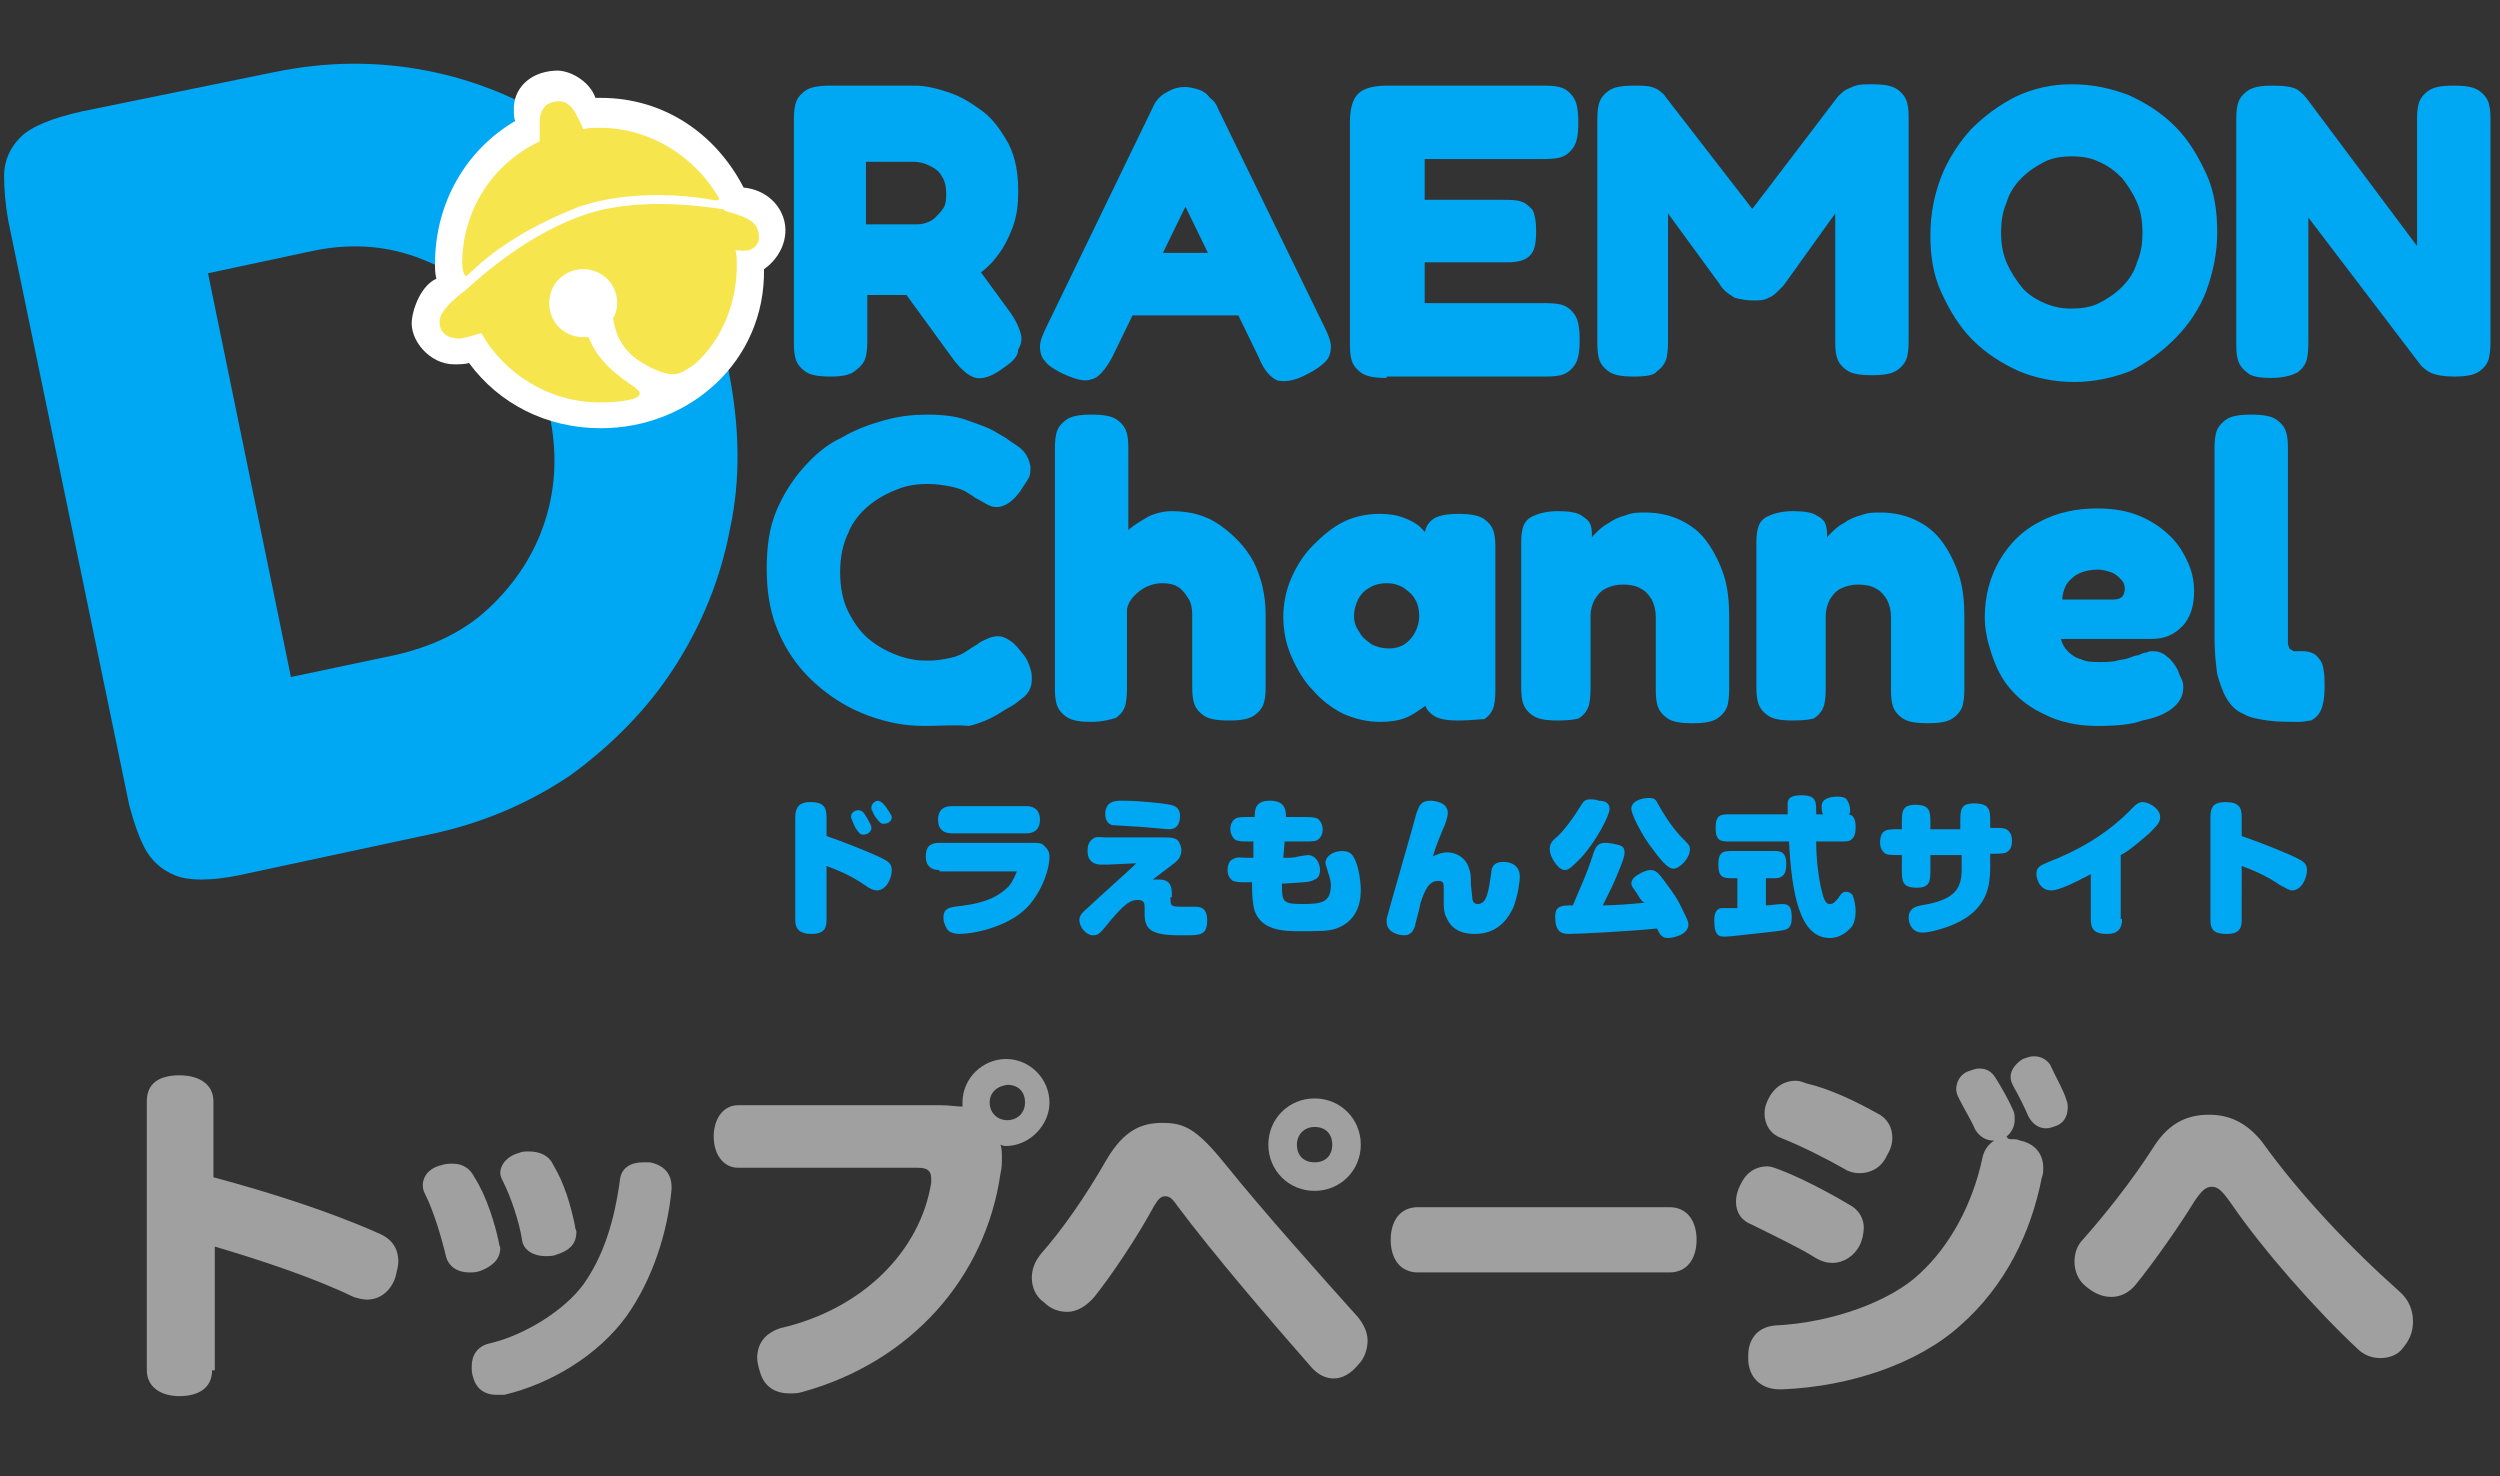 <?xml version="1.0" encoding="utf-8"?>
<!-- Generator: Adobe Illustrator 26.5.2, SVG Export Plug-In . SVG Version: 6.00 Build 0)  -->
<svg version="1.1" xmlns="http://www.w3.org/2000/svg" xmlns:xlink="http://www.w3.org/1999/xlink" x="0px" y="0px"
	 viewBox="0 0 183.9 108.6" style="enable-background:new 0 0 183.9 108.6;" xml:space="preserve">
<rect x="0" y="0" width="183.9" height="108.6" fill="#333333" stroke="none"/>
<style type="text/css">
	.st0{fill:#00A8F4;}
	.st1{fill:#FFFFFF;}
	.st2{fill:#F7E54E;}
	.st3{fill:#A0A0A0;}
</style>
<g id="レイヤー_1">
</g>
<g id="ロゴ">
	<g>
		<g>
			<path class="st0" d="M60.8,67.7c0,0.7-0.3,1-1.1,1c-0.8,0-1.2-0.3-1.2-1v-7.6c0-0.7,0.3-1.1,1.1-1.1c0.9,0,1.2,0.3,1.2,1.1v1.4
				c0.9,0.3,3.5,1.3,4.2,1.7c0.4,0.2,0.6,0.4,0.6,0.8c0,0.6-0.4,1.5-1.1,1.5c-0.2,0-0.5-0.1-0.9-0.4c-1-0.7-2-1.1-2.8-1.4V67.7z
				 M63.8,60.2c0.2,0.4,0.3,0.5,0.3,0.7c0,0.3-0.3,0.5-0.6,0.5c-0.2,0-0.3-0.1-0.5-0.4c-0.1-0.1-0.2-0.4-0.3-0.6
				c0-0.1-0.1-0.2-0.1-0.3c0-0.4,0.4-0.5,0.5-0.5C63.4,59.6,63.5,59.7,63.8,60.2z M65.4,59.7c0.1,0.2,0.2,0.3,0.2,0.4
				c0,0.4-0.4,0.5-0.6,0.5c-0.2,0-0.3-0.1-0.6-0.5c0,0-0.2-0.3-0.2-0.4c-0.1-0.1-0.1-0.2-0.1-0.3c0-0.3,0.3-0.5,0.5-0.5
				C64.9,59,65,59.1,65.4,59.7z"/>
			<path class="st0" d="M69.1,64c-0.6,0-1-0.3-1-1c0-0.7,0.3-1,1-1h6.8c0.5,0,0.7,0,0.9,0.2c0.2,0.2,0.4,0.4,0.4,0.8
				c0,1.1-0.7,2.8-1.7,3.8c-1.4,1.4-3.9,1.9-4.9,1.9c-0.4,0-0.6-0.1-0.8-0.2c-0.2-0.2-0.4-0.6-0.4-1c0-0.6,0.3-0.7,0.8-0.8
				c1.8-0.2,3-0.5,4-1.5c0.4-0.5,0.5-0.9,0.6-1.1H69.1z M75.5,59.3c0.6,0,1,0.3,1,1c0,0.7-0.4,1-1,1H70c-0.6,0-1-0.3-1-1
				c0-0.7,0.4-1,1-1H75.5z"/>
			<path class="st0" d="M86.1,66c0,0.6,0,0.7,0.8,0.7c0.2,0,0.8,0,1,0c0.3,0,0.9,0,0.9,1c0,1.1-0.5,1.1-1.7,1.1
				c-0.9,0-1.7,0-2.3-0.3c-0.4-0.2-0.6-0.6-0.6-1.2v-0.5c0-0.3,0-0.6-0.5-0.6c-0.5,0-0.9,0.2-2,1.5c-0.8,1-0.9,1.1-1.3,1.1
				c-0.5,0-1-0.6-1-1.1c0-0.3,0.1-0.5,0.7-1c0.3-0.3,3.2-2.9,3.5-3.2l-2.1,0.1c-0.1,0-0.4,0-0.5,0c-0.6,0-1-0.3-1-1
				c0-0.4,0.1-0.7,0.4-0.9c0.2-0.2,0.6-0.1,1-0.1l4,0c0.7,0,1.1,0,1.3,0.3c0.1,0.2,0.2,0.4,0.2,0.6c0,0.5-0.2,0.7-0.4,0.9
				c-0.5,0.4-1.2,0.9-1.7,1.3c0.1,0,0.4,0,0.5,0c0.9,0,0.9,0.7,0.9,1.2V66z M86.1,59.2c0.5,0.1,0.7,0.4,0.7,0.8c0,0.2,0,1-0.8,1
				c-0.2,0-2.1-0.2-2.5-0.2c-0.2,0-1.4-0.1-1.6-0.1c-0.3,0-0.6-0.3-0.6-0.8c0-1,0.8-1,1.2-1C83.9,58.9,85.6,59.1,86.1,59.2z"/>
			<path class="st0" d="M95.8,60.1c0.6,0,0.8,0,1.1,0.1c0.3,0.2,0.4,0.6,0.4,0.8c0,0.3-0.1,0.6-0.4,0.8c-0.2,0.1-0.5,0.1-1,0.1h-1.4
				l-0.1,1.2c0.6,0,0.8,0,1.1-0.1c0.1,0,0.6-0.1,0.7-0.1c0.6,0,0.9,0.6,0.9,1.1c0,0.3-0.1,0.6-0.4,0.7c-0.3,0.2-0.7,0.2-2.4,0.3
				c0,1.3,0,1.5,1.5,1.5c1.4,0,2.1-0.1,2.1-1.4c0-0.3-0.1-0.6-0.2-0.9c-0.1-0.4-0.2-0.6-0.2-0.7c0-0.6,0.7-0.9,1.2-0.9
				c0.4,0,0.7,0.1,0.9,0.5c0.3,0.5,0.5,1.6,0.5,2.4c0,1.1-0.4,2.3-1.8,2.8c-0.6,0.2-1.1,0.2-2.7,0.2c-1.1,0-3.1,0-3.4-1.9
				c-0.1-0.6-0.1-1.1-0.1-1.7h-0.3c-0.6,0-0.8,0-1.1-0.1c-0.3-0.2-0.4-0.5-0.4-0.8c0-0.3,0.1-0.7,0.4-0.8c0.3-0.2,0.6-0.1,1.1-0.1
				h0.4l0-1.2H92c-0.6,0-0.8,0-1.1-0.1c-0.3-0.2-0.4-0.6-0.4-0.8c0-0.3,0.1-0.6,0.4-0.8c0.2-0.1,0.5-0.1,1.1-0.1h0.3
				c0-0.5,0-1.2,1.1-1.2c1,0,1.2,0.5,1.2,1.2H95.8z"/>
			<path class="st0" d="M108.3,66c0,0.1,0,0.5,0.4,0.5c0.7,0,0.8-1,1-2.3c0-0.3,0.1-0.8,0.9-0.8c0.6,0,1.2,0.3,1.2,1.1
				c0,0.2-0.1,1.3-0.5,2.3c-0.3,0.6-1,1.9-2.8,1.9c-1.2,0-1.8-0.5-2.1-1.2c-0.2-0.4-0.2-0.8-0.2-1.2l0-0.5c0-0.1,0-0.4,0-0.4
				c0-0.4,0-0.6-0.4-0.6c-0.7,0-1,0.7-1.3,1.6c-0.1,0.6-0.4,1.5-0.4,1.7c-0.1,0.2-0.2,0.7-0.8,0.7c-0.4,0-1.3-0.2-1.3-1
				c0-0.1,0-0.1,0-0.2c0-0.1,2.2-7.7,2.2-7.8c0.2-0.5,0.3-0.9,1-0.9c0.3,0,1.3,0.1,1.3,0.9c0,0.3-0.2,0.9-0.4,1.3
				c-0.5,1.2-0.5,1.3-0.7,1.9c0.2-0.1,0.6-0.3,1.1-0.3c0.2,0,1.3,0.1,1.6,1.3c0.1,0.3,0.1,0.5,0.1,1.1L108.3,66z"/>
			<path class="st0" d="M118.4,59.5c0,0.5-1,2.4-2.1,3.6c-0.7,0.7-0.9,0.9-1.2,0.9c-0.5,0-1.1-1-1.1-1.5c0-0.4,0.1-0.6,0.6-1
				c0.6-0.6,1.1-1.3,1.6-2.1c0.3-0.5,0.4-0.6,0.8-0.6c0.1,0,0.4,0,0.6,0.1C118.1,58.9,118.4,59.1,118.4,59.5z M120.4,65.7
				c-0.2-0.3-0.4-0.5-0.4-0.7c0-0.2,0.1-0.4,0.4-0.6c0.3-0.2,0.7-0.4,1-0.4c0.4,0,0.6,0.2,1.1,0.9c0.6,0.8,0.9,1.2,1.4,2.3
				c0.2,0.4,0.3,0.6,0.3,0.8c0,0.8-1.2,1-1.5,1c-0.4,0-0.6-0.2-0.8-0.7c-1.9,0.2-5.8,0.4-6.5,0.4c-0.6,0-1-0.2-1-1.3
				c0-0.7,0.4-0.8,1.1-0.8h0.2c0.4-1,1-2.2,1.5-3.8c0.2-0.6,0.4-0.8,0.9-0.8c0.3,0,0.8,0.1,1.1,0.2c0.2,0.1,0.3,0.2,0.3,0.5
				c0,0.3-0.1,0.6-0.6,1.8c-0.2,0.5-0.6,1.3-1,2.1c0.8,0,2.2-0.1,3.1-0.2C120.7,66.3,120.6,66,120.4,65.7z M123.1,63.9
				c-0.3,0-0.7-0.3-1.5-1.4c-0.8-1-1.6-2.6-1.6-3c0-0.6,0.8-0.8,1.3-0.8c0.4,0,0.5,0.1,0.7,0.5c0.6,1.1,1.3,2,1.8,2.5
				c0.4,0.4,0.5,0.5,0.5,0.7C124.4,63,123.6,63.9,123.1,63.9z"/>
			<path class="st0" d="M129.9,66.6c0.2,0,1-0.1,1.2-0.1c0.5,0,0.7,0.2,0.7,1c0,0.9-0.4,0.9-1.1,1c-1.9,0.2-3.4,0.4-3.8,0.4
				c-0.4,0-0.8,0-0.8-1.2c0-0.6,0.2-0.9,0.6-0.9c0.3,0,0.8,0,1.1,0v-2.2h-0.3c-0.7,0-1.1,0-1.1-1c0-1,0.4-1,1.1-1h3.1
				c0.6,0,0.8,0.3,0.8,1c0,0.6-0.2,1-0.8,1h-0.7V66.6z M133.6,62c0,1.3,0.2,2.7,0.4,3.5c0.2,0.9,0.4,1,0.6,1c0.3,0,0.4-0.2,0.6-0.4
				c0.2-0.3,0.3-0.5,0.6-0.5c0.2,0,0.4,0.1,0.5,0.3c0.1,0.3,0.2,0.7,0.2,1.1c0,0.5-0.1,1-0.4,1.3c-0.5,0.5-1,0.7-1.5,0.7
				c-2.2,0-2.8-3.2-3-7.1h-4.3c-0.7,0-1.1,0-1.1-1c0-1,0.4-1,1.1-1h4.2c0-0.4,0-0.6,0-0.8c0-0.4,0.3-0.6,1-0.6c0.5,0,0.9,0.1,1,0.4
				c0.1,0.2,0.1,0.5,0.1,1h0.5c-0.1-0.2-0.1-0.4-0.1-0.6c0-0.5,0.5-0.7,1.2-0.7c0.4,0,0.6,0.1,0.7,0.3c0.1,0.2,0.2,0.4,0.2,0.7
				c0,0.1,0,0.2-0.1,0.3c0.5,0.1,0.5,0.7,0.5,1c0,0.6-0.2,1-0.8,1H133.6z"/>
			<path class="st0" d="M144.2,60.5c0-0.9,0-1.4,1-1.4c1.2,0,1.2,0.5,1.2,1.4v0.4c0.8,0,1,0,1.2,0.1c0.3,0.2,0.4,0.5,0.4,0.8
				c0,0.5-0.1,0.7-0.4,0.9c-0.2,0.1-0.5,0.1-1.2,0.1v1c0,1.7-0.4,3.4-3.2,4.4c-0.6,0.2-1.3,0.4-1.8,0.4c-0.7,0-1-0.6-1-1.1
				c0-0.6,0.4-0.8,0.9-0.9c2.6-0.4,3-1.3,3-2.7v-1H142v1c0,0.9,0,1.4-1,1.4c-1.1,0-1.1-0.5-1.1-1.4v-1c-0.7,0-1,0-1.2-0.1
				c-0.3-0.2-0.4-0.5-0.4-0.8c0-1.1,0.6-1,1.6-1v-0.4c0-0.9,0-1.4,1-1.4c1.1,0,1.1,0.5,1.1,1.4v0.4h2.2V60.5z"/>
			<path class="st0" d="M156.1,67.6c0,0.7-0.3,1.1-1.1,1.1c-1,0-1.2-0.4-1.2-1.1v-3.3c-1.3,0.7-2.4,1.2-2.9,1.2
				c-0.9,0-1.1-0.9-1.1-1.2c0-0.5,0.2-0.6,0.9-0.9c2.1-0.8,4.2-2,5.9-3.7c0.1-0.1,0.3-0.3,0.4-0.4c0.2-0.2,0.4-0.3,0.6-0.3
				c0.5,0,1.3,0.5,1.3,1.1c0,0.4-0.2,0.6-0.8,1.2c-0.7,0.6-1.5,1.3-2.1,1.6V67.6z"/>
			<path class="st0" d="M164.9,67.7c0,0.7-0.3,1-1.1,1c-0.8,0-1.2-0.2-1.2-1v-7.6c0-0.7,0.2-1.1,1.1-1.1c1,0,1.2,0.4,1.2,1.1v1.4
				c0.9,0.3,3.5,1.3,4.2,1.7c0.4,0.2,0.6,0.4,0.6,0.8c0,0.6-0.4,1.5-1.1,1.5c-0.2,0-0.5-0.2-0.9-0.4c-1-0.7-2-1.1-2.8-1.4V67.7z"/>
		</g>
		<g>
			<g>
				<path class="st0" d="M61.1,27.7c-0.9,0-1.5-0.1-1.9-0.4c-0.4-0.3-0.6-0.6-0.7-1c-0.1-0.4-0.1-0.8-0.1-1.3V9c0-0.4,0-0.9,0.1-1.3
					c0.1-0.4,0.3-0.7,0.7-1c0.4-0.3,1-0.4,1.9-0.4h6.2c0.8,0,1.6,0.2,2.5,0.5c0.9,0.3,1.7,0.8,2.5,1.4c0.8,0.6,1.4,1.5,1.9,2.4
					c0.5,1,0.7,2.1,0.7,3.5c0,0.9-0.1,1.8-0.4,2.6c-0.3,0.8-0.7,1.6-1.2,2.2c-0.5,0.7-1.2,1.2-1.9,1.7c-0.8,0.5-1.6,0.9-2.6,1.1h-5
					v3.2c0,0.4,0,0.8-0.1,1.3c-0.1,0.4-0.3,0.7-0.7,1C62.6,27.6,61.9,27.7,61.1,27.7z M63.8,16.5h3.6c0.2,0,0.4,0,0.7-0.1
					c0.3-0.1,0.5-0.2,0.7-0.4c0.2-0.2,0.4-0.4,0.6-0.7c0.2-0.3,0.2-0.7,0.2-1.1c0-0.5-0.1-0.9-0.3-1.2c-0.2-0.4-0.5-0.6-0.9-0.8
					c-0.4-0.2-0.8-0.3-1.2-0.3h-3.5V16.5z M73.9,27c-0.9,0.7-1.6,0.9-2.1,0.8c-0.5-0.1-1.1-0.6-1.7-1.4l-5.6-7.7l6.1-0.8l3.8,5.2
					c0.4,0.6,0.6,1.1,0.7,1.5c0.1,0.4,0,0.8-0.2,1.1C74.9,26.2,74.5,26.6,73.9,27z"/>
				<path class="st0" d="M97.4,24c0.3,0.6,0.5,1.1,0.5,1.5c0,0.4-0.1,0.8-0.4,1.1c-0.3,0.3-0.7,0.6-1.3,0.9C95.3,28,94.6,28.1,94,28
					c-0.5-0.2-1-0.7-1.4-1.7l-5.4-11.1l-5.4,11.1c-0.5,0.9-1,1.5-1.5,1.6c-0.5,0.2-1.2,0-2.1-0.4c-0.6-0.3-1.1-0.6-1.3-0.9
					c-0.3-0.3-0.4-0.7-0.4-1.1c0-0.4,0.2-0.9,0.5-1.5l7.8-16.1C85,7.4,85.4,7,85.8,6.8c0.5-0.3,0.9-0.4,1.4-0.4c0.3,0,0.7,0.1,1,0.2
					c0.3,0.1,0.6,0.3,0.8,0.6c0.3,0.2,0.5,0.5,0.6,0.8L97.4,24z M82.3,23.2l2.2-4.6h5.4l2.2,4.6H82.3z"/>
				<path class="st0" d="M102,27.8c-0.9,0-1.5-0.1-1.9-0.4c-0.4-0.3-0.6-0.6-0.7-1c-0.1-0.4-0.1-0.8-0.1-1.3V9c0-1,0.2-1.7,0.6-2.1
					c0.4-0.4,1.1-0.6,2.2-0.6h11.3c0.4,0,0.9,0,1.3,0.1c0.4,0.1,0.7,0.3,1,0.7c0.3,0.4,0.4,1,0.4,1.9c0,0.9-0.1,1.5-0.4,1.9
					c-0.3,0.4-0.6,0.6-1,0.7c-0.4,0.1-0.9,0.1-1.3,0.1h-8.6v3h5.8c0.4,0,0.9,0,1.2,0.1c0.4,0.1,0.6,0.3,0.9,0.6
					c0.2,0.3,0.3,0.9,0.3,1.6c0,0.8-0.1,1.3-0.3,1.6c-0.2,0.3-0.5,0.5-0.9,0.6c-0.4,0.1-0.8,0.1-1.2,0.1h-5.8v3h8.7
					c0.4,0,0.9,0,1.3,0.1c0.4,0.1,0.7,0.3,1,0.7c0.3,0.4,0.4,1,0.4,1.9c0,0.9-0.1,1.5-0.4,1.9c-0.3,0.4-0.6,0.6-1,0.7
					c-0.4,0.1-0.9,0.1-1.3,0.1H102z"/>
				<path class="st0" d="M120.2,27.7c-0.9,0-1.5-0.1-1.9-0.4c-0.4-0.3-0.6-0.6-0.7-1c-0.1-0.4-0.1-0.8-0.1-1.3V9
					c0-0.4,0-0.9,0.1-1.3c0.1-0.4,0.3-0.7,0.7-1c0.4-0.3,1-0.4,1.9-0.4c0.6,0,1,0,1.3,0.1c0.3,0.1,0.5,0.2,0.6,0.3
					c0.1,0.1,0.3,0.2,0.4,0.4l6.5,8.4h-0.2l6.4-8.4c0.2-0.2,0.4-0.4,0.6-0.5c0.2-0.1,0.4-0.2,0.7-0.3c0.3-0.1,0.7-0.1,1.2-0.1
					c0.9,0,1.5,0.1,1.9,0.4c0.4,0.3,0.6,0.6,0.7,1c0.1,0.4,0.1,0.8,0.1,1.3v16c0,0.4,0,0.8-0.1,1.3c-0.1,0.4-0.3,0.7-0.7,1
					c-0.4,0.3-1,0.4-1.9,0.4c-0.9,0-1.5-0.1-1.9-0.4c-0.4-0.3-0.6-0.6-0.7-1c-0.1-0.4-0.1-0.8-0.1-1.3v-9.2l-3.8,5.3
					c-0.1,0.1-0.2,0.2-0.4,0.4c-0.2,0.2-0.4,0.4-0.7,0.5c-0.3,0.2-0.7,0.2-1.2,0.2c-0.5,0-0.9-0.1-1.3-0.2c-0.3-0.2-0.5-0.3-0.7-0.5
					c-0.2-0.2-0.3-0.3-0.4-0.5l-3.8-5.2v9.3c0,0.4,0,0.8-0.1,1.3c-0.1,0.4-0.3,0.7-0.7,1C121.7,27.6,121.1,27.7,120.2,27.7z"/>
				<path class="st0" d="M152.6,28.1c-1.5,0-2.9-0.3-4.1-0.8c-1.3-0.6-2.4-1.3-3.4-2.3c-1-1-1.7-2.2-2.3-3.5
					c-0.6-1.3-0.8-2.7-0.8-4.2c0-1.6,0.3-3,0.8-4.3c0.5-1.3,1.3-2.5,2.2-3.5c1-1,2.1-1.8,3.3-2.4c1.3-0.6,2.6-0.9,4.1-0.9
					c1.5,0,2.9,0.3,4.2,0.8c1.3,0.6,2.4,1.3,3.4,2.3c1,1,1.7,2.2,2.3,3.5s0.8,2.8,0.8,4.3c0,1.5-0.3,2.9-0.8,4.3
					c-0.5,1.3-1.3,2.5-2.3,3.5c-1,1-2.1,1.8-3.3,2.4C155.4,27.8,154,28.1,152.6,28.1z M152.4,22.7c0.7,0,1.4-0.1,2-0.4
					c0.6-0.3,1.2-0.7,1.7-1.2c0.5-0.5,0.9-1.1,1.1-1.8c0.3-0.7,0.4-1.4,0.4-2.2c0-0.8-0.1-1.5-0.4-2.2c-0.3-0.7-0.7-1.3-1.1-1.8
					c-0.5-0.5-1-0.9-1.7-1.2c-0.6-0.3-1.3-0.4-2-0.4c-0.7,0-1.4,0.1-2,0.4c-0.6,0.3-1.2,0.7-1.7,1.2s-0.9,1.1-1.1,1.8
					c-0.3,0.7-0.4,1.4-0.4,2.2s0.1,1.5,0.4,2.2c0.3,0.7,0.7,1.3,1.1,1.8s1,0.9,1.7,1.2C151.1,22.6,151.7,22.7,152.4,22.7z"/>
				<path class="st0" d="M167.1,27.8c-0.9,0-1.5-0.1-1.8-0.4c-0.4-0.3-0.6-0.6-0.7-1c-0.1-0.4-0.1-0.8-0.1-1.3V8.9
					c0-0.4,0-0.8,0.1-1.2c0.1-0.4,0.3-0.7,0.7-1c0.4-0.3,1-0.4,1.9-0.4c0.9,0,1.5,0.1,1.8,0.3c0.3,0.2,0.6,0.5,0.8,0.8l8,10.7V8.9
					c0-0.4,0-0.8,0.1-1.2c0.1-0.4,0.3-0.7,0.7-1c0.4-0.3,1-0.4,1.9-0.4c0.9,0,1.5,0.1,1.9,0.4c0.4,0.3,0.6,0.6,0.7,1
					c0.1,0.4,0.1,0.8,0.1,1.3v16c0,0.4,0,0.8-0.1,1.3c-0.1,0.4-0.3,0.7-0.7,1c-0.4,0.3-1,0.4-1.9,0.4c-0.7,0-1.2-0.1-1.5-0.2
					c-0.3-0.1-0.6-0.3-0.9-0.6L169.8,16v9.1c0,0.4,0,0.8-0.1,1.3c-0.1,0.4-0.3,0.7-0.7,1C168.6,27.6,168,27.8,167.1,27.8z"/>
			</g>
			<g>
				<path class="st0" d="M17.5,64.4c-2,0.4-3.6,0.4-4.6,0c-1-0.4-1.8-1.1-2.3-2.1c-0.5-1-0.8-2-1.1-3.1l-8.9-43
					C0.4,15,0.3,14,0.3,12.9c0-1,0.4-2,1.2-2.8C2.3,9.3,3.8,8.7,6,8.2l14.2-2.9c3.9-0.8,7.6-0.8,11.2-0.1c3.6,0.7,7,2.1,10,4.1
					c3,2,5.6,4.5,7.8,7.6c2.1,3.1,3.6,6.5,4.4,10.4c0.8,4,0.9,7.9,0.1,11.6c-0.7,3.7-2.1,7.1-4.1,10.2c-2,3.1-4.6,5.7-7.6,7.9
					c-3.1,2.1-6.6,3.6-10.5,4.4L17.5,64.4z M21.4,49.8l7.6-1.6c2.7-0.6,5.1-1.7,7-3.5c1.9-1.8,3.3-3.9,4.1-6.4
					c0.8-2.5,0.9-5.1,0.3-7.9c-0.6-2.8-1.7-5.2-3.5-7.2c-1.7-2-3.8-3.4-6.3-4.3c-2.5-0.9-5.1-1-7.8-0.4l-7.5,1.6L21.4,49.8z"/>
			</g>
			<g>
				<path class="st0" d="M68,53.4c-0.9,0-1.9-0.1-3-0.4c-1.1-0.3-2.1-0.7-3.1-1.3c-1-0.6-2-1.4-2.8-2.3c-0.8-0.9-1.5-2-2-3.3
					c-0.5-1.3-0.7-2.7-0.7-4.3c0-1.6,0.2-3,0.7-4.2c0.5-1.2,1.2-2.3,2-3.2c0.8-0.9,1.7-1.7,2.8-2.2c1-0.6,2.1-1,3.2-1.3
					c1.1-0.3,2.1-0.4,3.1-0.4c1.1,0,2.1,0.1,2.9,0.4c0.8,0.3,1.5,0.5,2,0.8c0.5,0.3,0.9,0.5,1,0.6c0.4,0.3,0.8,0.5,1.1,0.8
					c0.3,0.3,0.5,0.7,0.6,1.2c0,0.3,0,0.6-0.1,0.8s-0.3,0.5-0.5,0.8c-0.3,0.5-0.7,0.9-1,1.1c-0.3,0.2-0.6,0.3-0.9,0.3
					c-0.3,0-0.5-0.1-0.7-0.2s-0.5-0.3-0.9-0.5c-0.1-0.1-0.3-0.2-0.6-0.4c-0.3-0.2-0.7-0.3-1.1-0.4c-0.5-0.1-1.1-0.2-1.8-0.2
					c-0.7,0-1.5,0.1-2.2,0.4c-0.8,0.3-1.5,0.7-2.1,1.2c-0.6,0.5-1.2,1.2-1.5,2c-0.4,0.8-0.6,1.8-0.6,2.9c0,1.1,0.2,2.1,0.6,2.9
					c0.4,0.8,0.9,1.5,1.5,2c0.6,0.5,1.3,0.9,2.1,1.2c0.8,0.3,1.5,0.4,2.2,0.4c0.7,0,1.2-0.1,1.7-0.2c0.5-0.1,0.9-0.3,1.2-0.5
					c0.3-0.2,0.6-0.4,0.8-0.5c0.2-0.2,0.5-0.3,0.7-0.4c0.2-0.1,0.5-0.2,0.8-0.2c0.3,0,0.6,0.1,1,0.4c0.3,0.2,0.6,0.6,1,1.1
					c0.2,0.3,0.3,0.6,0.4,0.9c0.1,0.3,0.1,0.5,0.1,0.8c0,0.5-0.2,0.9-0.5,1.2c-0.4,0.3-0.7,0.6-1.1,0.8c-0.2,0.1-0.5,0.3-1,0.6
					c-0.5,0.3-1.2,0.6-2,0.8C70.2,53.3,69.2,53.4,68,53.4z"/>
			</g>
			<g>
				<path class="st0" d="M80.3,53.1c-0.9,0-1.5-0.1-1.9-0.4c-0.4-0.3-0.6-0.6-0.7-1c-0.1-0.4-0.1-0.8-0.1-1.3V33.2
					c0-0.4,0-0.9,0.1-1.3c0.1-0.4,0.3-0.7,0.7-1c0.4-0.3,1-0.4,1.9-0.4s1.5,0.1,1.9,0.4c0.4,0.3,0.6,0.6,0.7,1
					c0.1,0.4,0.1,0.8,0.1,1.3V39c0.3-0.3,0.8-0.6,1.3-0.9c0.5-0.3,1.2-0.5,1.9-0.5c1.3,0,2.5,0.3,3.5,1c1,0.7,1.9,1.6,2.5,2.7
					c0.6,1.2,0.9,2.5,0.9,3.9v5.2c0,0.4,0,0.8-0.1,1.2c-0.1,0.4-0.3,0.7-0.7,1c-0.4,0.3-1,0.4-1.9,0.4c-0.9,0-1.5-0.1-1.9-0.4
					c-0.4-0.3-0.6-0.6-0.7-1c-0.1-0.4-0.1-0.8-0.1-1.3v-5.1c0-0.5-0.1-0.9-0.3-1.2c-0.2-0.3-0.4-0.6-0.7-0.8
					c-0.3-0.2-0.7-0.3-1.2-0.3c-0.6,0-1.2,0.2-1.7,0.6c-0.5,0.4-0.8,0.8-0.9,1.3v5.7c0,0.4,0,0.8-0.1,1.3c-0.1,0.4-0.3,0.7-0.7,1
					C81.8,52.9,81.1,53.1,80.3,53.1z"/>
				<path class="st0" d="M107.3,53c-0.9,0-1.5-0.1-1.9-0.4c-0.4-0.3-0.6-0.6-0.6-1l0.4-0.1c-0.1,0.2-0.3,0.4-0.6,0.6
					c-0.3,0.2-0.7,0.5-1.2,0.7c-0.5,0.2-1.1,0.3-1.9,0.3c-0.9,0-1.8-0.2-2.7-0.6c-0.8-0.4-1.6-1-2.2-1.7c-0.7-0.7-1.2-1.6-1.6-2.5
					c-0.4-0.9-0.6-1.9-0.6-2.9c0-1,0.2-2,0.6-2.9c0.4-0.9,0.9-1.7,1.6-2.4c0.7-0.7,1.4-1.3,2.2-1.7c0.8-0.4,1.7-0.6,2.7-0.6
					c0.7,0,1.3,0.1,1.8,0.3s0.9,0.4,1.2,0.7c0.3,0.3,0.5,0.5,0.6,0.7l-0.3-0.1c0-0.5,0.2-0.9,0.6-1.2c0.4-0.3,1.1-0.4,1.9-0.4
					s1.5,0.1,1.9,0.4c0.4,0.3,0.6,0.6,0.7,1c0.1,0.4,0.1,0.8,0.1,1.3v10.1c0,0.4,0,0.8-0.1,1.3c-0.1,0.4-0.3,0.7-0.7,1
					C108.8,52.9,108.2,53,107.3,53z M102.2,47.7c0.4,0,0.8-0.1,1.1-0.3c0.3-0.2,0.6-0.5,0.8-0.9c0.2-0.4,0.3-0.8,0.3-1.2
					c0-0.4-0.1-0.9-0.3-1.2c-0.2-0.4-0.5-0.6-0.9-0.9c-0.4-0.2-0.7-0.3-1.2-0.3c-0.4,0-0.9,0.1-1.2,0.3c-0.4,0.2-0.7,0.5-0.9,0.9
					c-0.2,0.4-0.3,0.8-0.3,1.2c0,0.4,0.1,0.8,0.4,1.2c0.2,0.4,0.5,0.6,0.9,0.9C101.3,47.6,101.7,47.7,102.2,47.7z"/>
				<path class="st0" d="M114.6,53c-0.9,0-1.5-0.1-1.9-0.4c-0.4-0.3-0.6-0.6-0.7-1c-0.1-0.4-0.1-0.8-0.1-1.3V40.1
					c0-0.4,0-0.8,0.1-1.2c0.1-0.4,0.3-0.7,0.7-0.9c0.4-0.2,1-0.4,1.9-0.4c0.8,0,1.4,0.1,1.7,0.3s0.6,0.4,0.7,0.7
					c0.1,0.3,0.1,0.6,0.1,0.8c0,0.3,0,0.4,0,0.5l-0.2,0.3c0-0.3,0.1-0.6,0.4-0.9c0.3-0.3,0.6-0.6,1-0.8c0.4-0.3,0.9-0.5,1.3-0.6
					c0.5-0.2,0.9-0.2,1.4-0.2c1,0,1.9,0.2,2.7,0.6c0.8,0.4,1.4,0.9,1.9,1.6c0.5,0.7,0.9,1.5,1.2,2.4c0.3,0.9,0.4,2,0.4,3.1v5.1
					c0,0.4,0,0.8-0.1,1.3c-0.1,0.4-0.3,0.7-0.7,1c-0.4,0.3-1,0.4-1.9,0.4c-0.9,0-1.5-0.1-1.9-0.4c-0.4-0.3-0.6-0.6-0.7-1
					c-0.1-0.4-0.1-0.8-0.1-1.3v-5.1c0-0.5-0.1-0.9-0.3-1.3c-0.2-0.3-0.4-0.6-0.8-0.8c-0.3-0.2-0.8-0.3-1.3-0.3
					c-0.5,0-0.9,0.1-1.3,0.3c-0.4,0.2-0.6,0.5-0.8,0.8c-0.2,0.4-0.3,0.8-0.3,1.2v5.2c0,0.4,0,0.8-0.1,1.3c-0.1,0.4-0.3,0.7-0.7,1
					C116.1,52.9,115.5,53,114.6,53z"/>
				<path class="st0" d="M131.9,53c-0.9,0-1.5-0.1-1.9-0.4c-0.4-0.3-0.6-0.6-0.7-1c-0.1-0.4-0.1-0.8-0.1-1.3V40.1
					c0-0.4,0-0.8,0.1-1.2c0.1-0.4,0.3-0.7,0.7-0.9c0.4-0.2,1-0.4,1.9-0.4c0.8,0,1.4,0.1,1.7,0.3c0.4,0.2,0.6,0.4,0.7,0.7
					c0.1,0.3,0.1,0.6,0.1,0.8c0,0.3,0,0.4,0,0.5l-0.2,0.3c0-0.3,0.1-0.6,0.4-0.9c0.3-0.3,0.6-0.6,1-0.8c0.4-0.3,0.9-0.5,1.3-0.6
					c0.5-0.2,0.9-0.2,1.4-0.2c1,0,1.9,0.2,2.7,0.6c0.8,0.4,1.4,0.9,1.9,1.6c0.5,0.7,0.9,1.5,1.2,2.4c0.3,0.9,0.4,2,0.4,3.1v5.1
					c0,0.4,0,0.8-0.1,1.3c-0.1,0.4-0.3,0.7-0.7,1c-0.4,0.3-1,0.4-1.9,0.4c-0.9,0-1.5-0.1-1.9-0.4c-0.4-0.3-0.6-0.6-0.7-1
					c-0.1-0.4-0.1-0.8-0.1-1.3v-5.1c0-0.5-0.1-0.9-0.3-1.3c-0.2-0.3-0.4-0.6-0.8-0.8c-0.3-0.2-0.8-0.3-1.3-0.3
					c-0.5,0-0.9,0.1-1.3,0.3c-0.4,0.2-0.6,0.5-0.8,0.8c-0.2,0.4-0.3,0.8-0.3,1.2v5.2c0,0.4,0,0.8-0.1,1.3c-0.1,0.4-0.3,0.7-0.7,1
					C133.4,52.9,132.8,53,131.9,53z"/>
				<path class="st0" d="M154.3,53.4c-1.5,0-2.8-0.3-3.8-0.8c-1.1-0.5-1.9-1.1-2.6-1.9c-0.7-0.8-1.1-1.7-1.4-2.6
					c-0.3-0.9-0.5-1.8-0.5-2.7c0-1.6,0.4-3,1.1-4.2c0.7-1.2,1.7-2.2,2.9-2.8c1.3-0.7,2.7-1,4.3-1c1.2,0,2.3,0.2,3.2,0.6
					c0.9,0.4,1.6,0.9,2.2,1.5c0.6,0.6,1,1.3,1.3,2c0.3,0.7,0.4,1.4,0.4,2c0,1.1-0.3,2-0.9,2.6c-0.6,0.6-1.3,0.9-2.2,0.9h-6.7
					c0.1,0.4,0.3,0.7,0.5,0.9c0.3,0.3,0.6,0.5,1,0.6c0.4,0.2,0.9,0.2,1.4,0.2c0.4,0,0.9,0,1.2-0.1c0.4-0.1,0.7-0.1,0.9-0.2
					c0.3-0.1,0.5-0.2,0.7-0.2c0.2-0.1,0.4-0.2,0.6-0.2c0.2-0.1,0.3-0.1,0.5-0.1c0.3,0,0.7,0.1,1,0.4c0.3,0.2,0.6,0.6,0.8,1
					c0.1,0.3,0.2,0.5,0.3,0.7c0.1,0.2,0.1,0.4,0.1,0.6c0,0.6-0.3,1.1-0.8,1.5c-0.5,0.4-1.2,0.7-2.2,0.9
					C156.8,53.3,155.7,53.4,154.3,53.4z M151.7,44.1h3.8c0.3,0,0.5-0.1,0.6-0.2s0.2-0.3,0.2-0.6c0-0.3-0.1-0.5-0.3-0.7
					c-0.2-0.2-0.4-0.4-0.7-0.5s-0.6-0.2-1-0.2c-0.5,0-1,0.1-1.4,0.3c-0.4,0.2-0.7,0.5-0.9,0.8C151.8,43.4,151.7,43.8,151.7,44.1z"/>
				<path class="st0" d="M169.2,53.1c-0.9,0-1.7,0-2.4-0.1c-0.7-0.1-1.3-0.2-1.8-0.5c-0.5-0.2-0.9-0.6-1.2-1.1
					c-0.3-0.5-0.5-1.1-0.7-1.8c-0.1-0.7-0.2-1.6-0.2-2.7V33.2c0-0.4,0-0.9,0.1-1.3c0.1-0.4,0.3-0.7,0.7-1c0.4-0.3,1-0.4,1.9-0.4
					c0.9,0,1.5,0.1,1.9,0.4c0.4,0.3,0.6,0.6,0.7,1c0.1,0.4,0.1,0.8,0.1,1.3v13.3c0,0.3,0,0.6,0,0.8c0,0.2,0.1,0.3,0.1,0.4
					c0.1,0.1,0.2,0.1,0.3,0.2c0.1,0,0.3,0,0.5,0c0.3,0,0.5,0,0.8,0.1c0.3,0.1,0.5,0.3,0.7,0.6c0.2,0.3,0.3,0.9,0.3,1.8
					c0,0.9-0.1,1.5-0.3,1.9c-0.2,0.4-0.5,0.6-0.7,0.7C169.8,53,169.5,53.1,169.2,53.1z"/>
			</g>
			<g>
				<path class="st1" d="M57.5,15.7c-0.5-1.1-1.6-1.8-2.8-1.9c-2-3.9-5.8-6.6-10.5-6.6c-0.1,0-0.3,0-0.4,0c-0.4-1.2-1.9-2.1-3-2
					c-1.8,0.1-3.1,1.3-3,3c0,0.2,0,0.5,0.1,0.7c-3.6,2.1-5.9,6-5.9,10.5c0,0.4,0,0.7,0.1,1.1c-1.1,0.5-1.7,2.1-1.8,3
					c-0.2,1.5,1.3,3.3,3.1,3.3c0.3,0,0.8,0,1.1-0.1c2.2,3,5.7,4.8,9.7,4.8c6.5,0,12.1-4.9,12-11.7C57.5,18.9,58.2,17.2,57.5,15.7z"
					/>
				<path class="st2" d="M42.6,15.2c3.9-1.3,8.2-0.8,9.8-0.5c0.4,0.1,0.5,0,0.5-0.1c-1.7-3-5-5.2-8.8-5.2c-0.4,0-0.8,0-1.2,0.1
					c-0.1-0.3-0.5-1.1-0.7-1.4c-0.3-0.4-0.7-0.8-1.5-0.6c-0.8,0.2-0.9,0.8-1,1.2c0,0.3,0,1.3,0,1.7c-3.4,1.6-5.7,5-5.7,9
					c0,0.3,0.1,0.9,0.3,0.9C34.5,20.3,36.5,17.6,42.6,15.2z"/>
				<path class="st2" d="M55.7,16.8c-0.3-0.8-1.8-1.1-2.4-1.3c0,0,0-0.1-0.1-0.1c-0.7-0.1-5.8-1-9.9,0.3c-4.4,1.4-8,4.7-9,5.6
					c0,0,0,0,0,0c-0.5,0.4-1.6,1.2-1.9,2c-0.2,0.6,0,1.6,1.4,1.6c0.4,0,1.2-0.3,1.6-0.4c1.7,3,5,5.1,8.7,5.1c1,0,2.6-0.1,2.9-0.5
					c0.1-0.2,0.1-0.3-0.3-0.6c-1-0.7-2.7-1.8-3.4-3.7c-0.1,0-0.3,0-0.4,0c-1.4,0-2.5-1.1-2.5-2.5c0-1.4,1.1-2.5,2.5-2.5
					c1.4,0,2.5,1.1,2.5,2.5c0,0.4-0.1,0.8-0.3,1.1c0.1,0.7,0.4,2.2,2,3.2c1.3,0.8,2.4,1.2,3.2,0.7c0.2-0.1,0.5-0.3,0.8-0.5
					c2.1-1.9,3.1-4.6,3.1-7.3c0-0.4,0-0.8-0.1-1.1c0.2,0,0.6,0.1,1,0C55.5,18.3,56.1,17.8,55.7,16.8z"/>
			</g>
		</g>
	</g>
	<g>
		<path class="st3" d="M15.6,100.8c0,1.3-1,1.9-2.4,1.9s-2.4-0.7-2.4-1.9V81c0-1.3,0.9-1.9,2.4-1.9s2.5,0.7,2.5,1.9v5.6
			c4.1,1.1,8.5,2.5,12.1,4.1c1,0.4,1.5,1.1,1.5,2.1c0,0.3-0.1,0.7-0.2,1.1c-0.3,1-1.1,1.7-2.1,1.7c-0.3,0-0.7-0.1-1-0.2
			c-2.9-1.4-6.8-2.7-10.2-3.7V100.8z"/>
		<path class="st3" d="M36.7,91.4c0,0.2,0.1,0.3,0.1,0.4c0,0.9-0.7,1.4-1.5,1.7c-0.3,0.1-0.5,0.1-0.8,0.1c-0.8,0-1.5-0.4-1.7-1.2
			c-0.3-1.3-0.9-3.3-1.5-4.5c-0.1-0.2-0.2-0.4-0.2-0.7c0-0.7,0.5-1.3,1.4-1.5c0.3-0.1,0.6-0.1,0.8-0.1c0.8,0,1.3,0.4,1.6,1
			C35.8,88,36.4,90,36.7,91.4z M36.5,102.6c-0.9,0-1.5-0.5-1.7-1.3c-0.1-0.3-0.1-0.5-0.1-0.8c0-0.8,0.4-1.5,1.4-1.7
			c2.5-0.6,5.4-2.4,6.8-4.3c1.5-2.1,2.3-4.7,2.7-7.7c0.1-0.9,0.8-1.3,1.7-1.3c0.2,0,0.3,0,0.5,0c1,0.2,1.6,0.8,1.6,1.8
			c0,0.1,0,0.1,0,0.2c-0.3,3.2-1.4,6.6-3.3,9.3c-2.1,2.9-5.6,5-9,5.8C36.8,102.6,36.6,102.6,36.5,102.6z M42.3,90.2
			c0,0.2,0.1,0.3,0.1,0.4c0,0.9-0.5,1.4-1.5,1.7c-0.2,0.1-0.5,0.1-0.8,0.1c-0.8,0-1.6-0.4-1.7-1.2c-0.2-1.3-0.8-3.1-1.4-4.3
			c-0.1-0.2-0.2-0.4-0.2-0.6c0-0.7,0.6-1.3,1.4-1.5c0.2-0.1,0.5-0.1,0.7-0.1c0.8,0,1.5,0.3,1.8,1C41.5,87,42,88.7,42.3,90.2z"/>
		<path class="st3" d="M69.2,81.3c0.6,0,1.2,0.1,1.6,0.1c0-0.1,0-0.2,0-0.3c0-1.8,1.5-3.2,3.2-3.2c1.8,0,3.2,1.5,3.2,3.2
			s-1.5,3.2-3.2,3.2c-0.1,0-0.2,0-0.4-0.1c0.1,0.3,0.1,0.7,0.1,1c0,0.3,0,0.7-0.1,1.1c-1.1,7.7-6.6,13.9-14.6,16.1
			c-0.3,0.1-0.7,0.1-0.9,0.1c-1.1,0-1.9-0.5-2.2-1.6c-0.1-0.3-0.2-0.7-0.2-1c0-1,0.5-1.8,1.7-2.2C63.5,96.3,67.7,92,68.5,87
			c0-0.1,0-0.2,0-0.3c0-0.6-0.3-0.8-1-0.8H54.3c-1.1,0-1.8-1-1.8-2.3c0-1.3,0.7-2.3,1.8-2.3H69.2z M72.8,81.1c0,0.7,0.5,1.3,1.3,1.3
			c0.7,0,1.3-0.5,1.3-1.3s-0.5-1.3-1.3-1.3C73.3,79.9,72.8,80.4,72.8,81.1z"/>
		<path class="st3" d="M75.9,94c0-0.6,0.2-1.2,0.7-1.8c1.5-1.7,3.2-4.1,4.8-6.9c1.3-2.2,2.6-2.7,4.1-2.7c1.6,0,2.5,0.4,4.6,3
			c2.9,3.6,7.2,8.4,9.8,11.3c0.4,0.5,0.7,1.1,0.7,1.7c0,0.6-0.2,1.3-0.7,1.8c-0.5,0.6-1.1,1-1.8,1c-0.6,0-1.2-0.3-1.7-0.9
			c-2.9-3.3-7.1-8.2-9.8-11.8c-0.4-0.6-0.6-0.7-0.9-0.7c-0.3,0-0.5,0.2-0.8,0.7c-1.3,2.4-3.2,5.2-4.4,6.7c-0.6,0.7-1.3,1.1-2,1.1
			c-0.6,0-1.2-0.2-1.7-0.7C76.2,95.4,75.9,94.7,75.9,94z M100.1,84.2c0,1.9-1.5,3.4-3.4,3.4c-1.9,0-3.4-1.5-3.4-3.4
			c0-1.9,1.5-3.4,3.4-3.4C98.6,80.8,100.1,82.3,100.1,84.2z M95.4,84.2c0,0.8,0.5,1.3,1.3,1.3S98,85,98,84.2s-0.5-1.3-1.3-1.3
			S95.4,83.5,95.4,84.2z"/>
		<path class="st3" d="M104.3,93.6c-1.3,0-2-1-2-2.4c0-1.4,0.7-2.4,2-2.4h18.5c1.3,0,2,1,2,2.4c0,1.4-0.7,2.4-2,2.4H104.3z"/>
		<path class="st3" d="M127.7,88.4c0-0.4,0.1-0.8,0.3-1.2c0.4-0.9,1.1-1.4,2-1.4c0.3,0,0.5,0.1,0.8,0.2c1.6,0.6,3.7,1.7,5.2,2.6
			c0.8,0.4,1.1,1.1,1.1,1.7c0,0.4-0.1,0.9-0.3,1.3c-0.4,0.8-1.2,1.3-2,1.3c-0.4,0-0.8-0.1-1.3-0.4c-1.1-0.7-3.2-1.7-4.6-2.4
			C128.1,89.8,127.7,89.2,127.7,88.4z M148,83.8c0.2,0,0.4,0,0.6,0.1c1,0.2,1.7,0.9,1.7,2c0,0.2,0,0.5-0.1,0.7
			c-0.8,4.1-2.7,8-6,10.9c-3.1,2.8-8.1,4.5-13.1,4.7c-0.1,0-0.1,0-0.2,0c-1.2,0-2.2-0.7-2.3-2.1c0-0.1,0-0.3,0-0.4
			c0-1.2,0.7-2.1,2-2.2c4.2-0.2,8.5-1.8,10.6-3.8c2.3-2.1,3.9-5.2,4.6-8.4c0.1-0.6,0.4-1.1,0.9-1.4c-0.1,0-0.1,0-0.1,0
			c-0.5,0-1-0.3-1.3-0.8c-0.3-0.7-0.8-1.5-1.2-2.3c-0.1-0.2-0.2-0.4-0.2-0.7c0-0.5,0.3-1.1,0.9-1.3c0.3-0.1,0.5-0.2,0.8-0.2
			c0.5,0,0.9,0.2,1.2,0.7c0.5,0.8,1,1.7,1.3,2.4c0.1,0.2,0.1,0.4,0.1,0.7c0,0.4-0.2,0.9-0.6,1.2C147.7,83.8,147.8,83.8,148,83.8z
			 M138.1,81.9c0.8,0.4,1.1,1.1,1.1,1.8c0,0.4-0.1,0.8-0.4,1.3c-0.4,0.9-1.2,1.3-2,1.3c-0.4,0-0.8-0.1-1.1-0.3
			c-1.4-0.8-3.2-1.7-4.7-2.3c-0.8-0.3-1.2-1-1.2-1.8c0-0.4,0.1-0.7,0.3-1.1c0.4-0.8,1.1-1.3,2-1.3c0.3,0,0.5,0.1,0.8,0.2
			C134.6,80.1,136.5,81,138.1,81.9z M152,80.9c0.1,0.2,0.1,0.4,0.1,0.6c0,0.6-0.3,1.1-0.8,1.3c-0.3,0.1-0.5,0.2-0.8,0.2
			c-0.5,0-1-0.3-1.3-0.9c-0.3-0.7-0.7-1.5-1.1-2.2c-0.1-0.2-0.2-0.4-0.2-0.7c0-0.5,0.4-1,0.9-1.3c0.3-0.1,0.5-0.2,0.8-0.2
			c0.5,0,0.9,0.2,1.2,0.6C151.3,79.4,151.8,80.2,152,80.9z"/>
		<path class="st3" d="M177.5,97.2c0,0.7-0.2,1.3-0.7,1.9c-0.4,0.6-1.1,0.8-1.7,0.8c-0.6,0-1.2-0.2-1.7-0.7c-3-2.8-6.9-7.2-9.3-10.7
			c-0.7-1-1-1.2-1.4-1.2c-0.4,0-0.7,0.2-1.3,1.1c-1.1,1.8-3,4.5-4.3,6.1c-0.5,0.6-1.1,0.9-1.8,0.9s-1.3-0.3-1.9-0.8
			c-0.6-0.5-0.8-1.2-0.8-1.8s0.2-1.2,0.6-1.6c1.6-1.8,3.6-4.3,5.2-6.8c1.2-1.9,2.6-2.4,4.1-2.4c1.4,0,2.7,0.5,3.9,2
			c2.8,3.9,6.5,7.8,10.1,11C177.2,95.6,177.5,96.4,177.5,97.2z"/>
	</g>
</g>
</svg>
